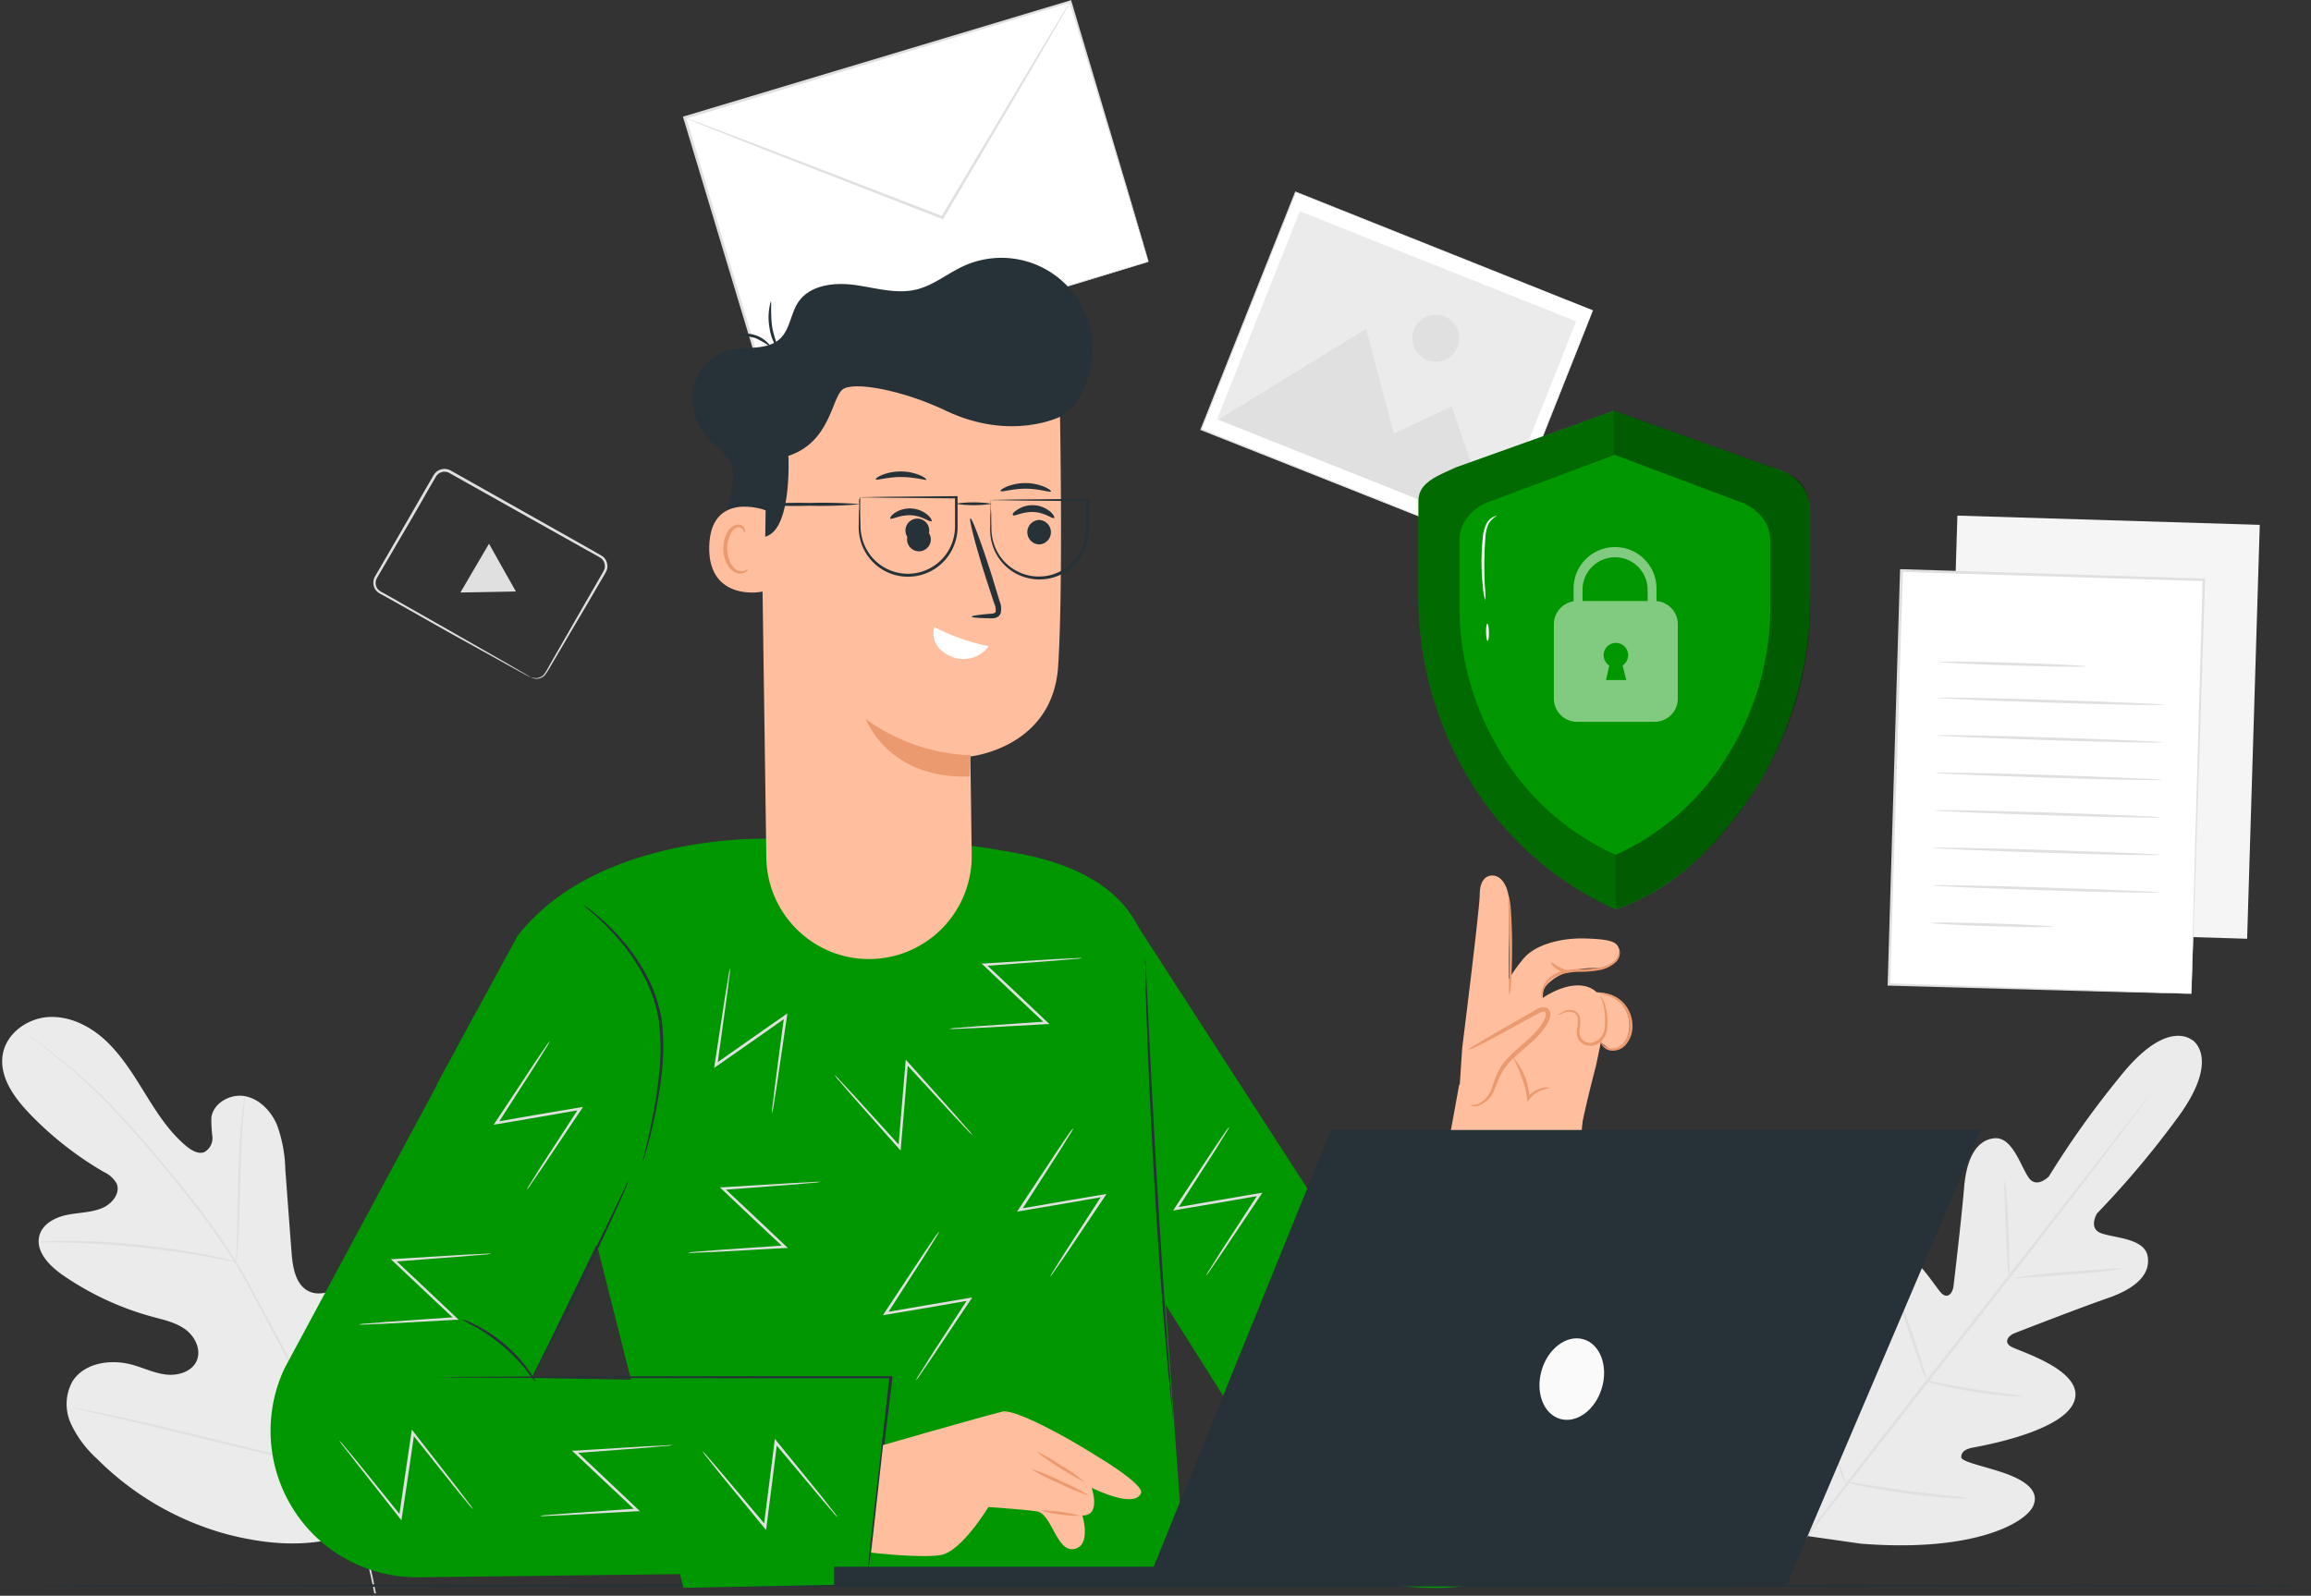 <svg xmlns="http://www.w3.org/2000/svg" width="569" height="393"><rect width="100%" height="100%" fill="#333333" stroke="none"/><g fill="none"><path fill="#EBEBEB" d="M90.96 375.992c18.18-14.892 20.532-39.918 17.957-62.026-.433-3.693-.341-7.623-2.39-10.725-2.05-3.102-6.385-4.982-9.617-3.141-2.627 1.524-3.626 4.823-4.966 7.597a22.044 22.044 0 0 1-8.118 9.069c-2.286 1.42-5.176 2.405-7.646 1.314-3.376-1.498-4.112-5.875-4.387-9.555a7247.705 7247.705 0 0 1-1.55-20.597c-.087-3.7-.77-7.361-2.024-10.843-1.445-3.391-4.27-6.428-7.882-7.111-3.612-.684-7.882 1.682-8.302 5.35a33.69 33.69 0 0 0 .263 4.6 3.947 3.947 0 0 1-1.997 3.825c-1.445.552-3.022-.368-4.23-1.315-4.151-3.39-7.16-7.965-9.984-12.526-2.825-4.56-5.597-9.2-9.42-13.012-3.822-3.812-8.92-6.572-14.279-6.44-5.36.13-10.785 3.877-11.705 9.2-.92 5.323 2.562 10.318 6.24 14.235a82.998 82.998 0 0 0 18.654 14.747 6.829 6.829 0 0 1 3.14 2.84c1.012 2.391-1.143 5.02-3.52 6.032-2.707 1.144-5.755 1.104-8.632 1.683-2.876.578-5.924 2.103-6.804 4.902-1.209 3.943 2.299 7.571 5.635 9.898a72.125 72.125 0 0 0 22.083 10.291c2.825.762 5.78 1.393 8.145 3.115 2.365 1.722 3.941 4.916 2.85 7.624-1.09 2.707-4.479 3.811-7.395 3.522-2.917-.289-5.61-1.617-8.434-2.405-5.255-1.485-11.823-.592-14.792 4.048a11.558 11.558 0 0 0-.407 10.41 26.956 26.956 0 0 0 6.384 8.622 71.8 71.8 0 0 0 32.343 18.717c12.217 3.089 23.318 3.286 34.786-1.945"/><path fill="#E0E0E0" d="M92.549 392.409a160.362 160.362 0 0 0-8.579-29.824 325.895 325.895 0 0 0-16.171-34.41l-4.742-8.78c-1.55-2.892-3.088-5.757-4.77-8.465a164.513 164.513 0 0 0-10.508-14.997c-3.587-4.614-7.173-8.872-10.51-12.815-3.337-3.943-6.568-7.558-9.682-10.739a133.529 133.529 0 0 0-15.646-13.88c-1.97-1.498-3.547-2.628-4.61-3.338l-1.222-.841a4.474 4.474 0 0 0-.434-.263s.131.118.394.315l1.196.88c1.05.763 2.627 1.894 4.545 3.418a138.715 138.715 0 0 1 15.488 13.985c3.061 3.181 6.267 6.809 9.63 10.765 3.363 3.956 6.91 8.215 10.509 12.828a165.085 165.085 0 0 1 10.51 14.971c1.668 2.695 3.192 5.547 4.742 8.439l4.703 8.793a339.026 339.026 0 0 1 16.105 34.318 163.626 163.626 0 0 1 8.67 29.705"/><path fill="#E0E0E0" d="M58.183 310.864a8.094 8.094 0 0 0 .21-1.603c.105-1.025.21-2.537.315-4.39.224-3.707.355-8.833.486-14.458.132-5.626.342-10.778.644-14.459.131-1.853.276-3.338.381-4.377.077-.53.112-1.067.105-1.603a8.009 8.009 0 0 0-.328 1.577c-.171 1.025-.368 2.524-.552 4.364-.407 3.706-.683 8.833-.814 14.458-.132 5.626-.224 10.686-.303 14.458-.065 1.775-.105 3.26-.144 4.39a8.509 8.509 0 0 0 0 1.643z"/><path fill="#E0E0E0" d="M9.537 305.975h1.931c1.235 0 3.022 0 5.255.066 4.427.092 10.51.433 17.275 1.13 6.765.697 12.782 1.59 17.144 2.366 2.18.381 3.94.723 5.162.96l1.393.275c.328 0 .499.08.499 0a1.524 1.524 0 0 0-.473-.157l-1.38-.382a93.529 93.529 0 0 0-5.136-1.13c-4.348-.88-10.417-1.84-17.156-2.55-6.74-.71-12.874-.972-17.328-.96-2.22 0-3.94 0-5.255.119l-1.418.092a1.74 1.74 0 0 0-.513.17zm73.829 55.769c.103-.199.191-.405.263-.618.184-.46.394-1.051.67-1.774.578-1.551 1.313-3.825 2.286-6.572 1.852-5.612 4.177-13.446 6.647-22.134 2.47-8.688 4.716-16.522 6.476-22.16.88-2.76 1.59-5.022 2.115-6.678.237-.736.42-1.314.565-1.814.08-.207.138-.423.17-.644-.116.19-.209.393-.275.605-.17.473-.394 1.065-.67 1.788-.578 1.55-1.314 3.811-2.273 6.571-1.865 5.613-4.19 13.447-6.647 22.135-2.456 8.688-4.676 16.548-6.49 22.16-.866 2.76-1.589 5.021-2.101 6.664-.237.75-.42 1.314-.578 1.827a3.328 3.328 0 0 0-.158.644z"/><path fill="#E0E0E0" d="M18.024 346.72c.203.098.42.165.643.198l1.905.447 7.015 1.603c5.912 1.315 14.057 3.326 23.055 5.534 8.999 2.208 17.157 4.127 23.095 5.389 2.969.63 5.373 1.117 7.041 1.42l1.918.341c.225.051.453.082.683.092a2.478 2.478 0 0 0-.657-.197l-1.904-.447-7.002-1.604c-5.912-1.314-14.057-3.325-23.042-5.533-8.986-2.208-17.157-4.127-23.095-5.39-2.969-.63-5.373-1.116-7.041-1.419l-1.931-.355a4.356 4.356 0 0 0-.683-.078z"/><path fill="#FFF" d="M168.557 28.995L263.537.413l19.256 64.054-94.98 28.582z"/><path fill="#E0E0E0" d="M282.809 64.405s-.145-.408-.381-1.17c-.237-.762-.591-1.92-1.051-3.391-.906-2.97-2.246-7.321-3.941-12.868-3.39-11.133-8.237-27.103-14.148-46.542l.341.184-94.953 28.693.237-.434 19.232 64.063-.394-.21 68.416-20.439 19.587-5.796 5.255-1.538 1.314-.395.473-.118-.42.145-1.314.42-5.15 1.578-19.469 5.954-68.521 20.78-.302.092-.092-.302c-5.872-19.519-12.415-41.22-19.285-64.05l-.092-.329.315-.092L263.458.118l.263-.079.079.263c5.82 19.545 10.588 35.594 13.925 46.78 1.629 5.546 2.916 9.883 3.783 12.867.434 1.446.75 2.563.986 3.352.236.788.315 1.104.315 1.104z"/><path fill="#E0E0E0" d="M263.55.394c-.034.1-.078.197-.131.29l-.447.814c-.433.75-1.024 1.788-1.76 3.102l-6.634 11.396-22.254 37.762-.157.25-.263-.105L229 52.786 186.214 36.08l-12.94-5.126-3.494-1.433-.907-.381a1.09 1.09 0 0 1-.302-.158c.115.01.226.041.329.092l.92.316 3.56 1.314 13.005 4.929 42.852 16.509 2.916 1.13-.42.144c8.802-14.786 16.71-28.035 22.438-37.67l6.818-11.277c.788-1.314 1.418-2.3 1.865-3.05l.512-.775c.106-.17.171-.263.184-.25z"/><path fill="#EBEBEB" d="M539.922 256.304s-6.161-6.098-18.168 9.135a226.319 226.319 0 0 0-17.301 24.303s-2.995 3.102-4.966.29c-1.97-2.813-4.007-10.069-8.394-9.7-4.388.367-6.91 4.889-7.501 12.105-.592 7.216-2.444 23.001-2.628 24.42-.184 1.42-1.313 3.274-3.008 1.578-1.695-1.695-10.22-16.127-16.855-11.685-6.634 4.443-4.952 24.868-4.808 27.09.145 2.221-.46 3.062-1.563 3.378-1.103.315-3.534-4.811-6.148-8.82s-6.332-8.228-9.931-5.323c-3.6 2.905-7.423 17.192 1.668 43.44l5.005 11.83 12.808 1.827c27.68 2.22 40.554-5.048 42.459-9.267 1.904-4.219-3.088-6.769-7.633-8.293-4.545-1.525-10.115-2.63-10.076-3.746.04-1.118.683-1.933 2.877-2.353 2.194-.42 22.333-3.943 24.96-11.448 2.627-7.506-13.465-12.211-15.528-13.394-2.062-1.183-.538-2.8.775-3.312 1.314-.513 16.132-6.283 22.977-8.649 6.844-2.366 10.614-5.81 9.84-10.305-.776-4.495-8.277-4.482-11.496-5.704-3.218-1.222-.959-4.876-.959-4.876A225.396 225.396 0 0 0 535.6 276.02c11.731-15.457 4.086-19.965 4.086-19.965"/><path fill="#E0E0E0" d="M529.097 269.868a1.9 1.9 0 0 1-.21.33l-.67.946c-.63.84-1.51 2.037-2.627 3.562a1378.013 1378.013 0 0 1-9.826 12.999c-8.342 10.936-20.008 25.946-32.96 42.454l-33.132 42.337-9.997 12.867-2.732 3.484-.723.893c-.17.197-.25.303-.262.29a1.9 1.9 0 0 1 .21-.33l.67-.932 2.627-3.575c2.286-3.09 5.649-7.532 9.813-13 8.342-10.935 20.02-25.946 32.987-42.454 12.966-16.509 24.618-31.466 33.118-42.336 4.19-5.402 7.606-9.78 9.997-12.855 1.156-1.485 2.075-2.629 2.72-3.496l.735-.894c.157-.197.25-.302.262-.29z"/><path fill="#E0E0E0" d="M493.536 290.597c.286 1.127.449 2.281.486 3.443.197 2.13.368 5.087.486 8.36.119 3.273.171 5.98.237 8.36a20.94 20.94 0 0 1 0 3.47 15.716 15.716 0 0 1-.473-3.445c-.171-2.142-.315-5.1-.434-8.359-.118-3.26-.197-5.98-.289-8.36a20.106 20.106 0 0 1-.013-3.47zm2.312 24.093a133.191 133.191 0 0 1 13.57-1.486c7.502-.618 13.61-.973 13.623-.789-4.495.719-9.025 1.21-13.57 1.472-7.501.631-13.596.986-13.623.802zm-21.794 25.34c1.179.091 2.348.28 3.495.566 2.154.407 5.11.972 8.394 1.498s6.266.92 8.434 1.196c1.182.094 2.355.283 3.507.565-1.181.102-2.37.075-3.547-.079a94.96 94.96 0 0 1-8.499-1.012c-3.245-.539-6.266-1.17-8.394-1.695a16.545 16.545 0 0 1-3.39-1.039zm-6.884-21.319c.546.953.986 1.962 1.314 3.01.697 1.906 1.63 4.535 2.628 7.453a234.071 234.071 0 0 1 2.43 7.518c.37 1.028.643 2.088.814 3.168a14.24 14.24 0 0 1-1.313-3.024c-.71-1.892-1.63-4.521-2.628-7.439a245.15 245.15 0 0 1-2.43-7.518 14.987 14.987 0 0 1-.814-3.168zm-22.082 19.926a27.423 27.423 0 0 1 1.602 3.878 493.749 493.749 0 0 1 3.416 9.529c1.3 3.733 2.43 7.124 3.232 9.582a24.945 24.945 0 0 1 1.142 4.048 25.446 25.446 0 0 1-1.602-3.943 461.187 461.187 0 0 1-3.416-9.516c-1.3-3.733-2.443-7.124-3.231-9.595a24.612 24.612 0 0 1-1.143-3.983zm9.353 26.327c1.496.086 2.985.279 4.453.579 2.733.433 6.569 1.025 10.707 1.577 4.138.552 7.987.972 10.733 1.314a33.72 33.72 0 0 1 4.453.592c-1.498.09-3 .056-4.493-.105a165.948 165.948 0 0 1-10.785-1.091 179.473 179.473 0 0 1-10.707-1.762 27.518 27.518 0 0 1-4.36-1.104z"/><path fill="#F5F5F5" d="M478.823 228.92l3.113-101.935 74.45 2.276-3.112 101.936z"/><path fill="#FFF" d="M465.117 242.472l3.113-101.936 74.45 2.277-3.112 101.935z"/><path fill="#E0E0E0" d="M539.554 244.725a5.211 5.211 0 0 1 0-.5v-1.432c0-1.315.066-3.155.132-5.573.131-4.877.315-11.961.551-20.939.513-17.94 1.235-43.374 2.09-73.487l.301.316-74.446-2.248.355-.328c-1.196 38.117-2.286 73.329-3.18 101.93l-.275-.29 54.07 1.801 15.043.526 3.94.158 1.38.066H538.2l-3.94-.092-14.977-.382-54.242-1.511h-.275v-.276c.853-28.614 1.904-63.866 3.047-101.943v-.342h.355l74.433 2.313h.315v.316c-.985 30.23-1.813 55.703-2.404 73.684-.302 8.938-.551 16.009-.71 20.859-.091 2.392-.157 4.232-.21 5.507 0 .605 0 1.078-.065 1.407-.066.328.026.46.026.46z"/><path fill="#E0E0E0" d="M513.649 164.114c0 .197-8.106.092-18.09-.21-9.984-.303-18.09-.71-18.09-.894 0-.184 8.12-.092 18.103.21 9.984.302 18.077.71 18.077.894zm19.231 9.463c0 .184-12.48 0-27.875-.512-15.397-.513-27.877-1.012-27.864-1.197.014-.184 12.48 0 27.89.513s27.863.999 27.85 1.196zm-.275 9.24c0 .184-12.493 0-27.89-.512-15.396-.513-27.863-1.012-27.863-1.196 0-.184 12.494 0 27.89.512 15.396.513 27.863 1 27.863 1.196zm-.289 9.24c0 .184-12.48 0-27.876-.512-15.397-.513-27.863-1.012-27.863-1.196 0-.184 12.493 0 27.889.512 15.396.513 27.863 1.039 27.85 1.196zm-.276 9.24c0 .185-12.493 0-27.876-.512-15.383-.513-27.876-1.012-27.876-1.196 0-.184 12.493 0 27.889.512 15.396.513 27.863 1 27.863 1.196zm-.276 9.241c0 .184-12.493 0-27.89-.513-15.396-.513-27.862-1.012-27.862-1.196 0-.184 12.493 0 27.89.513 15.395.512 27.862.959 27.862 1.196zm-.289 9.24c0 .184-12.493 0-27.876-.513-15.383-.513-27.876-1.012-27.863-1.196.013-.184 12.48 0 27.876.513 15.396.512 27.876.999 27.863 1.196zm-26.063 8.452c0 .183-6.713.13-14.99-.12-8.275-.249-14.975-.617-14.975-.8 0-.185 6.713-.132 14.989.117 8.276.25 14.976.605 14.976.802z"/><path fill="#FFF" d="M295.736 105.816l23.295-58.543 73.181 29.153-23.295 58.543z"/><path fill="#E0E0E0" d="M392.199 76.431l-.355-.131-1.024-.394-3.941-1.578-15.016-5.98-52.889-21.03.158-.066-23.278 58.53-.08-.185 73.173 29.18h-.145c7.042-17.64 12.888-32.255 16.96-42.468 2.05-5.1 3.652-9.109 4.742-11.83l1.314-3.115.433-1.077-.407 1.064c-.276.71-.683 1.748-1.221 3.102-1.078 2.734-2.628 6.743-4.677 11.83-4.06 10.226-9.879 24.88-16.881 42.56v.105h-.105l-73.277-29.009h-.131v-.131c8.42-21.136 16.368-41.114 23.304-58.53v-.118h.105l53.02 21.188 14.937 5.993 3.941 1.578 1.012.407.328.105z"/><path fill="#EBEBEB" d="M299.672 103.196l20.362-51.167 68.042 27.106-20.36 51.166z"/><path fill="#E0E0E0" d="M299.939 103.35l36.429-22.345 6.804 25.762 14.214-6.651 10.602 30.336zm58.945-17.915a5.768 5.768 0 1 1-9.488-6.161 5.765 5.765 0 0 1 6.27-1.331 5.756 5.756 0 0 1 3.218 7.492zm-228.239 81.307c.495.205 1.03.29 1.564.25a2.782 2.782 0 0 0 1.681-.828c.52-.72.981-1.48 1.38-2.274l8.525-14.879 2.838-4.915 1.51-2.63a9 9 0 0 0 .684-1.314 2.395 2.395 0 0 0 0-1.393 2.293 2.293 0 0 0-.75-1.196c-.42-.298-.859-.57-1.313-.815l-2.93-1.63-6.095-3.417-27.14-15.234a2.457 2.457 0 0 0-3.193.789l-2.036 3.496a625.357 625.357 0 0 1-3.94 6.861l-7.62 13.026a89.771 89.771 0 0 0-.893 1.538 2.629 2.629 0 0 0-.434 1.498c.02.52.21 1.017.539 1.42.373.386.82.695 1.313.906l5.741 3.26 10.273 5.836 14.87 8.504 4.034 2.34 1.038.617c.236.145.354.224.341.237l-.368-.17-1.077-.566-4.085-2.235-14.99-8.306-10.272-5.823-5.754-3.22a4.709 4.709 0 0 1-1.485-1.039 3.03 3.03 0 0 1-.67-1.787 3.143 3.143 0 0 1 .5-1.84c.288-.513.59-1.026.893-1.538l7.527-13 3.941-6.86 2.063-3.536a3.138 3.138 0 0 1 4.085-1.012l27.115 15.286 6.095 3.444 2.903 1.656c.502.255.984.545 1.445.867.458.391.784.915.933 1.499.158.558.158 1.15 0 1.708-.21.498-.46.977-.749 1.433l-1.537 2.629-2.864 4.902a6946.377 6946.377 0 0 0-8.71 14.774 17.44 17.44 0 0 1-1.47 2.274c-.49.48-1.131.772-1.814.828a2.632 2.632 0 0 1-1.208-.197c-.154-.054-.3-.13-.434-.224z"/><path fill="#E0E0E0" d="M123.709 139.798l3.311 5.875-6.831.131-6.832.119 3.521-6.007 3.521-6.007z"/><path d="M569.08 390.5c0 .225-125.596.405-280.474.405s-280.514-.15-280.514-.405 125.57-.42 280.514-.42c154.944 0 280.475.225 280.475.42z" fill="#263238"/><path fill="#019700" d="M147.126 307.105L107.5 267.19l19.924-36.69c19.924-25.584 62.108-23.939 62.108-23.939a241.26 241.26 0 0 1 62.199 3.83c33.508 6.58 30.804 28.768 30.804 28.768l4.489 82.342 4.817 67.05-123.572 2.5-21.144-83.895"/><path fill="#019700" d="M213.696 387.13l-110.683 1.317a35.955 35.955 0 0 1-30.69-16.577 36.155 36.155 0 0 1-2.267-34.879l47.328-88 43.116 29.213-29.413 61.156 89.591 1.606-6.982 46.165zm64.929-161.393l88.817 137.495-51.818 3.396s-30.948-48.89-30.253-47.89c1.234 1.843-6.746-93.001-6.746-93.001z"/><path fill="#263238" d="M158.269 286.115c.003-.242.043-.481.118-.711.131-.526.275-1.184.472-2 .407-1.724 1.011-4.225 1.628-7.33.617-3.106 1.312-6.844 1.746-11.002a57.764 57.764 0 0 0 0-13.568 35.71 35.71 0 0 0-4.581-12.647 51.212 51.212 0 0 0-6.563-8.91 62.735 62.735 0 0 0-5.38-5.263 25.751 25.751 0 0 1-2.075-1.816c.214.106.416.234.604.381.368.277.958.658 1.64 1.224a52.936 52.936 0 0 1 5.566 5.093 49.378 49.378 0 0 1 6.772 8.91c2.395 3.945 4 8.321 4.725 12.883.52 4.563.485 9.172-.105 13.726a110.335 110.335 0 0 1-1.89 11.028c-.682 3.119-1.312 5.606-1.85 7.317a47.465 47.465 0 0 1-.591 1.96c-.055.25-.134.492-.236.725zm-3.57 4.737c-.19.686-.445 1.351-.761 1.987-.526 1.316-1.313 3.08-2.324 5.264a619.92 619.92 0 0 1-8.137 17.306 690.95 690.95 0 0 1-8.676 17.108c-1.155 2.158-2.1 3.948-2.77 5.093a13.635 13.635 0 0 1-1.102 1.829c.236-.672.526-1.323.867-1.948.669-1.316 1.535-3.08 2.625-5.198l8.491-17.108c3.216-6.672 6.143-12.7 8.322-17.213a877.693 877.693 0 0 0 2.52-5.264 12.41 12.41 0 0 1 .945-1.856z"/><path fill="#263238" d="M213.696 387.13v-.907c.065-.632.157-1.514.262-2.632.263-2.343.63-5.672 1.09-9.87.97-8.515 2.362-20.49 3.937-34.611l.315.342h-32.694l-57.107-.092-17.325-.105-4.712-.066h-1.654c.14-.017.28-.017.42 0h1.234l4.712-.066 17.325-.105 57.199-.092h33.048v.342c-1.732 14.107-3.19 26.083-4.24 34.584-.524 4.185-.957 7.515-1.312 9.857-.14 1.106-.258 1.983-.354 2.632l-.105.671c-.013.04-.026.119-.04.119z"/><path fill="#263238" d="M131.861 340.334a28.07 28.07 0 0 1-2.205-2.777 43.1 43.1 0 0 0-12.889-10.91 33.684 33.684 0 0 1-3.097-1.71c1.165.273 2.284.717 3.32 1.316a35.618 35.618 0 0 1 13.047 11.04 12.912 12.912 0 0 1 1.824 3.04zm157.002 8.712a6.253 6.253 0 0 1-.184-1.145c-.092-.803-.21-1.895-.368-3.277a586.02 586.02 0 0 1-1.142-12.055c-.905-10.199-1.942-24.306-2.86-39.888-.92-15.581-1.563-29.715-1.93-39.94-.184-5.12-.315-9.212-.368-12.12 0-1.382 0-2.475-.065-3.29-.02-.382-.02-.764 0-1.145.072.377.112.76.118 1.145 0 .802.105 1.908.184 3.29.144 2.921.34 7.04.59 12.094a3616.314 3616.314 0 0 0 2.126 39.927c.92 15.595 1.89 29.676 2.625 39.888.394 5.04.71 9.212.932 12.08.105 1.317.184 2.475.25 3.278.065.382.096.77.092 1.158z"/><path fill="#E0E0E0" d="M190.058 274.231c.005-.603.053-1.206.144-1.803.157-1.25.354-2.921.604-4.974.577-4.343 1.312-10.291 2.283-17.187l.5.316-8.493 5.961-8.636 6.027-.617.435.105-.75c1.05-6.83 1.943-12.726 2.625-17.108.341-2.014.604-3.672.814-4.91.07-.592.193-1.178.367-1.75.001.6-.051 1.2-.157 1.79-.158 1.237-.354 2.896-.617 4.935-.59 4.317-1.418 10.226-2.362 17.108l-.5-.315 8.624-6.054 8.505-5.935.617-.435-.105.75c-1.01 6.87-1.89 12.818-2.52 17.109-.328 2.04-.59 3.71-.788 4.948a10.636 10.636 0 0 1-.393 1.842zm49.402 5.33a10.484 10.484 0 0 1-1.313-1.25 588.64 588.64 0 0 0-3.425-3.646l-11.72-12.738.564-.198c-.276 3.224-.565 6.725-.867 10.357-.302 3.632-.617 7.238-.892 10.528l-.066.763-.499-.566-11.405-12.896-3.255-3.764a8.833 8.833 0 0 1-1.103-1.408c.472.402.911.843 1.313 1.316l3.386 3.632 11.576 12.726-.564.197c.276-3.277.564-6.83.88-10.528.314-3.698.603-7.133.879-10.357l.065-.75.5.553 11.55 12.91 3.293 3.777c.402.418.771.866 1.103 1.342zm24.859-1.763a9.234 9.234 0 0 1-.893 1.579l-2.625 4.237-9.371 14.582-.315-.5 10.185-1.764 10.369-1.75.748-.132-.355.566-9.58 14.292-2.888 4.132c-.32.506-.68.985-1.076 1.434.259-.538.557-1.057.892-1.552l2.625-4.212 9.384-14.476.328.5-10.368 1.803-10.225 1.737-.748.119.42-.619 9.568-14.476 2.81-4.145c.344-.474.716-.926 1.115-1.355zm-33.062 25.504a9.433 9.433 0 0 1-.893 1.566l-2.625 4.25-9.358 14.568-.328-.5 10.211-1.763 10.382-1.764.748-.118-.433.619-9.581 14.304-2.822 4.106a9.485 9.485 0 0 1-1.076 1.422c.263-.537.56-1.056.892-1.553a156.583 156.583 0 0 0 2.625-4.198l9.385-14.476.328.5-10.369 1.803-10.224 1.724-.748.131.42-.631 9.568-14.476c1.155-1.711 2.1-3.106 2.822-4.146.325-.481.685-.939 1.076-1.368zm71.439-25.794a12.74 12.74 0 0 1-.892 1.566l-2.625 4.25-9.358 14.569-.328-.5 10.21-1.764 10.383-1.763.748-.119-.42.619-9.595 14.305c-1.155 1.684-2.1 3.066-2.821 4.093a9.123 9.123 0 0 1-1.077 1.434 12.81 12.81 0 0 1 .906-1.553l2.625-4.198 9.384-14.476.328.5-10.368 1.79-10.225 1.737-.735.132.407-.632 9.568-14.476 2.822-4.145c.31-.49.665-.949 1.063-1.369zm41.213 66.247a10.76 10.76 0 0 1-1.313-1.184L339 339.097l-12.35-12.134.55-.223c-.104 3.237-.21 6.737-.327 10.383-.119 3.645-.263 7.264-.381 10.528v.763l-.538-.54-12.023-12.304-3.439-3.593a11.244 11.244 0 0 1-1.18-1.316c.467.36.906.756 1.312 1.185l3.57 3.46L326.4 347.44l-.564.224c.105-3.29.223-6.843.34-10.528.119-3.685.263-7.146.382-10.383v-.75l.524.526 12.167 12.318 3.478 3.606c.43.4.825.836 1.182 1.302zm-208.491-87.382a11.75 11.75 0 0 1-.892 1.566l-2.625 4.25-9.358 14.582-.329-.5 10.212-1.777 10.382-1.75.748-.132-.42.632-9.595 14.292-2.808 4.106c-.32.503-.68.978-1.077 1.421.252-.539.55-1.054.893-1.54l2.625-4.21c2.375-3.646 5.63-8.647 9.384-14.477l.328.5-10.368 1.803-10.225 1.737-.735.119.407-.619c3.846-5.79 7.153-10.791 9.568-14.476l2.822-4.145c.318-.488.673-.95 1.063-1.382zm-51.896 98.411c.442.4.846.84 1.207 1.316l3.203 3.855 10.88 13.463-.577.158c.473-3.198.971-6.672 1.51-10.291.538-3.62 1.063-7.185 1.548-10.436l.105-.75.473.605 10.578 13.581 3.006 3.948c.382.457.724.946 1.024 1.461a11.65 11.65 0 0 1-1.195-1.316l-3.15-3.843-10.697-13.435.578-.145c-.473 3.25-.984 6.778-1.523 10.436-.538 3.659-1.05 7.08-1.535 10.278l-.105.75-.473-.592-10.71-13.607-3.058-3.948a13.9 13.9 0 0 1-1.09-1.487zm118.518-63.721c-.587.126-1.184.205-1.784.237l-4.988.434-17.246 1.316.21-.553 7.56 7.107 7.652 7.238.551.526h-.761l-17.155.948-4.96.21c-.595.052-1.192.052-1.786 0a12.441 12.441 0 0 1 1.772-.224l4.948-.394 17.141-1.185-.197.553-7.678-7.212-7.533-7.132-.552-.527h.749l17.259-1.04 4.987-.25c.602-.063 1.207-.08 1.812-.052zm-29.084 66.327c.438.412.85.851 1.233 1.315l3.269 3.79 11.169 13.24-.578.157c.407-3.21.853-6.685 1.313-10.304.46-3.62.932-7.212 1.312-10.462l.105-.764.473.593 10.867 13.357 3.085 3.948c.382.458.733.942 1.05 1.448a10.7 10.7 0 0 1-1.22-1.316l-3.23-3.777-11.025-13.16.565-.171c-.407 3.263-.853 6.79-1.313 10.462-.46 3.671-.919 7.106-1.312 10.317l-.105.75-.473-.579-10.985-13.397-3.124-3.948a9.303 9.303 0 0 1-1.076-1.5zm-51.988-48.64c-.588.13-1.185.208-1.786.237l-4.974.42-17.246 1.317.197-.566 7.573 7.12 7.652 7.238.551.526h-.761l-17.155.947-4.96.211c-.582.05-1.166.05-1.747 0 .584-.126 1.176-.2 1.772-.224l4.948-.395 17.142-1.197-.197.566-7.678-7.212-7.547-7.133-.538-.526h.748l17.26-1.053 4.987-.237a11.86 11.86 0 0 1 1.758-.04zm44.664 47.152c-.588.125-1.185.2-1.785.224l-4.988.434-17.246 1.316.21-.566 7.56 7.12 7.652 7.238.551.526h-.748l-17.167.935-4.962.223c-.594.052-1.19.052-1.785 0a10.26 10.26 0 0 1 1.772-.223l4.948-.395 17.142-1.198-.197.566-7.678-7.212-7.534-7.106-.551-.513h.748l17.26-1.053 5-.237c.596-.08 1.197-.107 1.798-.079zm100.813-119.966c-.588.126-1.185.205-1.785.236l-4.987.422-17.234 1.316.197-.553 7.56 7.106 7.652 7.238.551.527h-.748l-17.167.947-4.962.21a10.22 10.22 0 0 1-1.784 0c.583-.125 1.175-.2 1.771-.223l4.949-.395 17.154-1.184-.21.553-7.652-7.199-7.534-7.133-.551-.526h.748l17.26-1.053 5-.237a11.65 11.65 0 0 1 1.772-.052z"/><path fill="#FFBE9D" d="M217.41 355.902s22.076-6.382 29.387-8.251c2.848-.724 15.041 5.724 23.467 11.094 0 0 11.603 6.896 10.671 9.014-1.037 2.343-5.25 1.869-12.14-1.316 0 0 2.388 6.936-2.297 6.778 0 0 2.323 7.5-2.061 8.277-4.384.777-5.408-8.79-9.266-9.304-3.86-.513-11.813-1.04-11.813-1.04S236.704 382.21 231.546 383c-5.159.79-17.063-.619-17.063-.619l2.927-26.478z"/><path fill="#EB996E" d="M255.092 357.429a37.507 37.507 0 0 1 6.169 3.487 36.617 36.617 0 0 1 5.8 4.08 72.287 72.287 0 0 1-11.97-7.567zm-1.3 4.303a46.802 46.802 0 0 1 7.324 3.014 46.879 46.879 0 0 1 7.009 3.566 45.905 45.905 0 0 1-7.324-3 44.943 44.943 0 0 1-7.008-3.58zm2.363 10.278c3.334-.012 6.655.43 9.87 1.316a36.86 36.86 0 0 1-9.87-1.316z"/><path fill="#263238" d="M188.68 127.484a4.552 4.552 0 0 1-1.423 4.807 4.52 4.52 0 0 1-4.97.562c-2.992-1.513-3.373-5.659-2.782-8.962.59-3.303 1.706-6.843.328-9.91-1.063-2.342-3.36-3.829-5.145-5.671a14.582 14.582 0 0 1-4.03-12.318 12.22 12.22 0 0 1 8.374-9.607c4.397-1.224 9.818.132 13.126-3.066 2.375-2.316 2.52-6.093 4.357-8.857 2.848-4.29 8.873-4.974 13.965-4.277 5.093.698 10.264 2.343 15.251 1.093 4.16-1.04 7.573-3.948 11.485-5.738 8.739-4.006 19.05-2 25.662 4.992a22.59 22.59 0 0 1 3.606 25.96 14.455 14.455 0 0 1-6.969 6.91"/><path fill="#FFBE9D" d="M214.01 236.199a25.26 25.26 0 0 0 17.977-7.572 25.393 25.393 0 0 0 7.263-18.143l-.328-24.188s20.265-2.04 21.604-22.175c1.338-20.134.38-66.602.38-66.602a69.826 69.826 0 0 0-70.639 4.961l-3.097 2.145 1.51 106.517c.165 13.903 11.464 25.08 25.33 25.057z"/><path fill="#263238" d="M255.604 134.064a3.01 3.01 0 0 1-2.662-2.994 3.01 3.01 0 0 1 2.662-2.994c.16-.04.326-.04.485 0a3.012 3.012 0 0 1 2.663 2.994 3.012 3.012 0 0 1-2.663 2.994c-.16.026-.324.026-.485 0zm3.937-6.501c-.328.342-2.218-1.316-4.987-1.46-2.77-.146-4.857 1.157-5.132.789-.276-.369.197-.777 1.115-1.395a6.796 6.796 0 0 1 8.085.54c.827.736 1.09 1.447.92 1.526zm-32.011.684a2.94 2.94 0 0 1 1.194 3.035 2.924 2.924 0 1 1-5.323.964 2.94 2.94 0 0 1 .06-3.262 2.921 2.921 0 0 1 4.068-.737z"/><path fill="#263238" d="M229.354 128.366c-.342.342-2.232-1.316-4.988-1.461-2.756-.145-4.856 1.158-5.145.79-.144-.172.21-.777 1.116-1.395a6.796 6.796 0 0 1 8.085.54c.827.736 1.09 1.381.932 1.526zm9.896 23.504c0-.211 1.72-.474 4.528-.711.722 0 1.313-.171 1.378-.553a4.105 4.105 0 0 0-.407-2.105c-.617-1.882-1.233-3.777-1.89-5.765-2.625-8.198-4.344-14.95-3.937-15.08.407-.133 2.848 6.408 5.434 14.607.603 2 1.194 3.948 1.758 5.79.417.958.5 2.029.237 3.04-.238.554-.726.96-1.313 1.092a4.249 4.249 0 0 1-1.247.092c-2.835-.052-4.541-.184-4.541-.408z"/><path fill="#FFF" d="M230.063 154.449a51.764 51.764 0 0 0 13.36 4.698 7.652 7.652 0 0 1-9.187 2.553c-5.92-2.54-4.173-7.251-4.173-7.251z"/><path fill="#EB996E" d="M239 186.007a46.771 46.771 0 0 1-25.803-8.897s5.407 14.832 25.554 14.121l.25-5.224z"/><path fill="#263238" d="M261.077 102.612s-12.14 6.185-28.219-1.474c-10.5-5.027-22.798-7.357-25.45-5.185-2.65 2.171-3.005 12.962-13.295 16.318 0 0 1.116 20.609-7.1 20.03-8.217-.58-3.702-32.598-3.702-32.598l19.858-10.212 21.801-4.566 20.672 2.513 16.039 4.067-.604 11.107z"/><path fill="#FFBE9D" d="M188.509 125.681c-.328-.171-13.585-4.856-13.886 8.949-.302 13.805 13.57 11.265 13.597 10.87.026-.395.289-19.819.289-19.819z"/><path fill="#EB996E" d="M184.125 140.17s-.25.171-.656.342a2.38 2.38 0 0 1-1.798 0c-1.444-.565-2.625-2.908-2.625-5.395a8.192 8.192 0 0 1 .748-3.435 2.799 2.799 0 0 1 1.85-1.803c.57-.104 1.142.18 1.405.698.17.381.078.658.144.684.066.026.302-.224.21-.79a1.579 1.579 0 0 0-.525-.881 1.82 1.82 0 0 0-1.312-.382 3.375 3.375 0 0 0-2.56 2.08 8.39 8.39 0 0 0-.919 3.829c0 2.777 1.392 5.422 3.36 6.04a2.619 2.619 0 0 0 2.206-.316c.472-.329.472-.644.472-.67z"/><path fill="#263238" d="M181.5 82.477a7.562 7.562 0 0 1 8.505 3.185 21.336 21.336 0 0 0-3.938-2.37c-1.49-.43-3.02-.703-4.567-.815zm8.282-8.265c.25 0-.131 2.909.341 6.357a27.325 27.325 0 0 0 1.93 6.014s-.578-.487-1.156-1.514a12.956 12.956 0 0 1-1.443-4.395c-.383-2.151-.27-4.36.328-6.462zm56.556 46.692c-.08-.158.511-.645 1.627-1.092a12.381 12.381 0 0 1 9.188.092c1.102.474 1.693.96 1.614 1.118-.17.369-2.822-.67-6.221-.67-3.4 0-6.051.96-6.208.552zm-30.713-2.869c-.079-.158.512-.632 1.627-1.092 1.47-.57 3.033-.85 4.607-.83 1.582 0 3.147.313 4.607.922 1.103.474 1.68.96 1.615 1.132-.066.17-2.822-.671-6.235-.685-3.412-.013-6.037.922-6.221.553zm28.337 5.08c.03.271.03.545 0 .816 0 .579 0 1.316.066 2.224.065.908 0 2.132.078 3.448a12.75 12.75 0 0 0 .656 4.474 11.64 11.64 0 0 0 8.322 7.593 10.95 10.95 0 0 0 3.36.29 10.764 10.764 0 0 0 3.425-.724 11.552 11.552 0 0 0 5.67-4.593 11.86 11.86 0 0 0 1.838-6.738v-6.79l.315.316-17.063-.158-4.948-.092h-1.798a13.12 13.12 0 0 1 1.693-.08l4.87-.091 17.246-.158h.433v7.119a12.45 12.45 0 0 1-1.93 7.107 12.21 12.21 0 0 1-6.01 4.856 11.36 11.36 0 0 1-3.636.75c-1.187.07-2.377-.04-3.53-.33a12.047 12.047 0 0 1-8.637-8.053 13.101 13.101 0 0 1-.578-4.659c0-1.316 0-2.54.066-3.54s0-1.618.066-2.198a4.854 4.854 0 0 1 .026-.79zm-32.17-.685v3.041c0 .973 0 2.131.066 3.46a13.53 13.53 0 0 0 .656 4.475 12.035 12.035 0 0 0 2.901 4.593 11.638 11.638 0 0 0 5.42 2.987c2.259.546 4.629.394 6.8-.434a11.552 11.552 0 0 0 5.656-4.58 11.857 11.857 0 0 0 1.85-6.738v-6.803l.316.315-17.063-.158-4.935-.078h-1.798c.558-.063 1.12-.09 1.68-.08l4.87-.078 17.246-.158h.315v7.119c.08 2.51-.598 4.987-1.943 7.107a12.225 12.225 0 0 1-5.998 4.843c-1.163.446-2.39.7-3.635.75a11.75 11.75 0 0 1-3.544-.33 12.135 12.135 0 0 1-5.67-3.197 12.303 12.303 0 0 1-2.966-4.856 13.101 13.101 0 0 1-.578-4.659c0-1.316 0-2.54.079-3.54s0-1.619 0-2.198c.048-.28.14-.552.275-.802z"/><path fill="#263238" d="M244.25 124.076a30.146 30.146 0 0 1-9.056 0c3-.474 6.056-.474 9.057 0zm-57.5.171c4.173-.35 8.361-.477 12.548-.382a119.36 119.36 0 0 1 12.56.303c-4.172.365-8.361.492-12.547.381-4.19.135-8.383.034-12.561-.302z"/><path fill="#FFBE9D" d="M321.767 372.589c6.024 11.21 18.044 17.84 30.712 16.937 15.095-1.06 27.43-12.487 29.676-27.491l7.613-87.37-30.49-7.553-12.456 68.432s-6.51 28.675-25.055 37.045z"/><path fill="#FFBE9D" d="M359.002 273.442l1.011-15.332s4.318-34.4 4.318-37.769c0-3.87 1.85-4.817 3.281-4.711 2.219.144 3.794 2.895 3.938 6.224 0 1.145-.105 19.332-.105 19.332a41.933 41.933 0 0 1 3.504-4.908c2.625-3.409 8.978-5.356 15.448-5.146 6.471.21 8.243.842 8.282 3.356a3.226 3.226 0 0 1-1.312 2.448 6.346 6.346 0 0 1-4.266 1.474c-10.355-.185-13.125 5.356-13.125 5.356l-.131 2.013s6.287-4.514 11.3-2.632a5.93 5.93 0 0 1 1.996 1.237c2.872.012 5.524 1.548 6.968 4.038s1.464 5.56.054 8.07a3.362 3.362 0 0 1-3.255 2.04 4.206 4.206 0 0 1-1.825-1.12 8.11 8.11 0 0 0-.932-.684l-1.155 5.567s-3.268 12.37-4.082 17.924"/><path fill="#FFBE9D" d="M361.982 272.244c1.89.526 3.845-.869 4.87-2.553 1.023-1.685 1.456-3.672 2.349-5.435 2.703-5.264 9.187-7.765 11.668-13.16.341-.75.525-1.777-.132-2.277-.656-.5-1.47-.092-2.139.277l-17.062 9.475"/><path fill="#EB996E" d="M361.522 258.544a8.85 8.85 0 0 1 1.746-1.21c1.155-.724 2.848-1.724 4.948-2.948l7.416-4.25 2.14-1.212a3.824 3.824 0 0 1 2.821-.802 1.617 1.617 0 0 1 1.116 1.46 3.426 3.426 0 0 1-.276 1.58 12.705 12.705 0 0 1-1.47 2.474c-2.362 3.08-5.42 5.014-7.626 7.264a14.63 14.63 0 0 0-2.703 3.487c-.643 1.211-1.05 2.475-1.549 3.62a6.875 6.875 0 0 1-3.938 4.263c-1.404.421-2.191 0-2.139-.079a5.22 5.22 0 0 0 1.995-.329 6.667 6.667 0 0 0 3.386-4.158 38.56 38.56 0 0 1 1.457-3.75 14.71 14.71 0 0 1 2.796-3.778c2.257-2.369 5.25-4.356 7.455-7.211.52-.69.96-1.436 1.312-2.224.329-.75.276-1.5-.144-1.58-.42-.079-1.247.277-1.969.685l-2.178 1.184-7.521 4.106a228.342 228.342 0 0 1-5.119 2.632c-.612.35-1.27.611-1.956.776zm18.087-12.62a7.906 7.906 0 0 1 1.194-3.5 6.195 6.195 0 0 1 3.15-2.29c1.589-.524 3.25-.79 4.922-.79 1.717.017 3.43-.133 5.119-.447a8.199 8.199 0 0 0 3.806-1.909 3.229 3.229 0 0 0 1.024-2.632 1.95 1.95 0 0 0-.341-1c-.066 0 0 .382.065 1.014a3.044 3.044 0 0 1-1.102 2.303 8.25 8.25 0 0 1-3.597 1.631 27.91 27.91 0 0 1-5 .369c-1.735-.02-3.46.252-5.106.803a6.565 6.565 0 0 0-3.347 2.632 5.779 5.779 0 0 0-.866 2.737c-.075.36-.047.734.079 1.079zm-8.151-25.359a19.707 19.707 0 0 0 0 3.619c0 2.474 0 5.435.092 8.698.092 3.264 0 6.225 0 8.7a20.823 20.823 0 0 0 .079 3.618c.287-1.18.432-2.39.433-3.606.157-2.224.262-5.264.25-8.712a134.9 134.9 0 0 0-.303-8.725 17.037 17.037 0 0 0-.55-3.592zm12.246 29.399c.366-.088.72-.226 1.05-.408a3.36 3.36 0 0 1 2.782-.131c.558.303.916.877.945 1.513a9.34 9.34 0 0 1-.17 2.342 3.951 3.951 0 0 0 .433 2.843 3.437 3.437 0 0 0 2.756 1.448 3.936 3.936 0 0 0 2.835-1.237 4.78 4.78 0 0 0 1.313-2.527 16.024 16.024 0 0 0-.066-4.659 9.095 9.095 0 0 0-.932-2.987c-.367-.658-.709-.908-.735-.882-.026.026.21.355.486 1 .36.947.585 1.939.669 2.948a17.17 17.17 0 0 1-.066 4.461 3.94 3.94 0 0 1-3.517 3.159 2.74 2.74 0 0 1-2.192-1.119 3.454 3.454 0 0 1-.354-2.369 9.53 9.53 0 0 0 .105-2.513 2.33 2.33 0 0 0-1.313-1.882 3.446 3.446 0 0 0-3.124.342c-.616.369-.984.566-.905.658z"/><path fill="#EB996E" d="M394.033 255.78c-.092.344-.054.71.105 1.027a3.194 3.194 0 0 0 2.1 1.869 4.181 4.181 0 0 0 3.938-1.237 6.842 6.842 0 0 0 1.772-4.777c0-1.74-.542-3.438-1.55-4.856a7.795 7.795 0 0 0-3.241-2.632 7.33 7.33 0 0 0-2.704-.645c-.656 0-1.01 0-1.01.105 1.21.157 2.392.494 3.504 1a7.795 7.795 0 0 1 2.914 2.514 7.984 7.984 0 0 1 1.312 4.474 6.38 6.38 0 0 1-1.522 4.317 3.684 3.684 0 0 1-3.387 1.197 2.948 2.948 0 0 1-1.955-1.487c-.184-.5-.184-.868-.276-.868zm-12.469 12.16a2.876 2.876 0 0 0-1.732 0 6.855 6.855 0 0 0-3.78 2.29l.604.185a19.43 19.43 0 0 0-.394-2.422 15.58 15.58 0 0 0-3.74-7.593 39.5 39.5 0 0 1 3.044 7.751c.184.816.315 1.606.407 2.343l.105.816.512-.645a7.144 7.144 0 0 1 3.347-2.303c.984-.303 1.627-.33 1.627-.421zm.328-30.938c-.17.078.526 1.316 2.127 2.066 1.601.75 3.019.315 2.953.131-.066-.184-1.313-.17-2.625-.79-1.313-.618-2.284-1.54-2.454-1.407z"/><path fill="#019700" d="M353.752 283.364l38.312 2.75s-5.893 67.972-7.035 78.513c-1.142 10.541-7.875 26.439-31.276 26.439-23.402 0-27.76-7.988-38.168-24.438 12.272-8.528 31.763-33.993 31.763-33.993l6.404-49.27z"/><path fill="#E0E0E0" d="M371.813 292.51a12.863 12.863 0 0 1-.71 1.672l-2.139 4.527-7.56 15.647-.38-.46 9.935-2.962 10.094-2.974.735-.21-.355.67-7.875 15.332-2.323 4.409c-.257.538-.56 1.053-.906 1.54.201-.563.438-1.113.71-1.645.55-1.132 1.312-2.632 2.152-4.488l7.625-15.437.38.46-10.08 3.001-9.948 2.922-.722.21.341-.67 7.836-15.49c.958-1.83 1.733-3.33 2.31-4.448.248-.56.542-1.096.88-1.606zm-3.623 65.38c-.588.126-1.185.205-1.785.236l-4.987.434-17.247 1.316.21-.565 7.56 7.106 7.652 7.238.551.526h-.76l-17.155.948-4.962.21a10.22 10.22 0 0 1-1.784 0 11.46 11.46 0 0 1 1.771-.21l4.948-.408 17.142-1.184-.197.565-7.678-7.224-7.534-7.133-.551-.513h.748l17.26-1.04 5-.25a11.863 11.863 0 0 1 1.798-.053z"/><path fill="#019700" d="M436.717 115.263l-39.296-14.103-38.861 13.918c-4.963 2.335-9.32 3.746-9.32 8.362v23.033a87.04 87.04 0 0 0 12.766 45.867 79.853 79.853 0 0 0 35.799 31.594c15.84-5.158 27.72-18.93 35.046-30.697a87.023 87.023 0 0 0 12.83-45.866V126.66c0-6.596-3.511-9.814-8.963-11.397z"/><path fill="#000" d="M397.804 210.531a63.347 63.347 0 0 1-28.314-25.195 68.855 68.855 0 0 1-10.151-36.264V132.98c0-3.668 2.217-7.097 6.6-9.142l31.495-11.768v-10.856l-38.874 13.864c-4.079 1.78-9.32 3.746-9.32 8.362v23.033a87.04 87.04 0 0 0 12.766 45.867 79.853 79.853 0 0 0 35.799 31.594v-13.403z" opacity=".3"/><path fill="#000" d="M397.804 223.894a47.69 47.69 0 0 0 7.722-3.297 69.598 69.598 0 0 0 16.394-12.849 87.897 87.897 0 0 0 11.365-15.262 83.724 83.724 0 0 0 12.395-46.316v-19.009c0-9.471-4.884-10.17-8.976-11.951l-39.296-14.102v10.857l31.864 11.964c4.383 2.045 6.6 5.475 6.6 9.129v16.16a68.8 68.8 0 0 1-10.15 36.25 62.028 62.028 0 0 1-27.945 25.063l.027 13.363z" opacity=".4"/><path fill="#FFF" d="M407.849 148.043v-3.113c0-5.631-4.569-10.197-10.204-10.197-5.635 0-10.203 4.566-10.203 10.197v3.166a5.7 5.7 0 0 0-4.858 5.633v18.336a5.7 5.7 0 0 0 5.702 5.699H407.4a5.7 5.7 0 0 0 5.702-5.699V153.73a5.7 5.7 0 0 0-5.253-5.686zm-7.432 19.445h-4.99l.78-3.602a3.021 3.021 0 1 1 3.299 0c.344 1.346.911 3.602.911 3.602zm5.28-19.471h-16.051v-3.087a8.01 8.01 0 0 1 8.006-7.682 8.011 8.011 0 0 1 8.006 7.682l.04 3.087z" opacity=".5"/><path fill="#FFF" d="M365.714 147.82a11.903 11.903 0 0 1-.594-3.193 54.227 54.227 0 0 1-.316-7.823c0-1.53.145-2.981.277-4.3a9.233 9.233 0 0 1 .884-3.47 3.886 3.886 0 0 1 1.716-1.728c.541-.25.871-.237.871-.197a4.392 4.392 0 0 0-2.151 2.137 9.662 9.662 0 0 0-.687 3.31 81.132 81.132 0 0 0-.224 4.275c-.092 3.02 0 5.764.119 7.756.12 1.073.155 2.154.105 3.232zm.568 10.011c-.185 0-.356-.936-.383-2.11-.026-1.174.119-2.124.304-2.124s.356.937.383 2.11c.026 1.175-.106 2.124-.304 2.124z"/><path fill="#263238" d="M327.699 278.301L284.06 385.854h-78.692v4.862H439.76l47.951-112.415z"/><path fill="#FAFAFA" d="M394.412 341.8c-1.578 5.412-6.18 8.832-10.282 7.653-4.102-1.18-6.14-6.552-4.562-11.963 1.578-5.412 6.193-8.832 10.295-7.653 4.102 1.18 6.14 6.552 4.55 11.964z"/></g></svg>